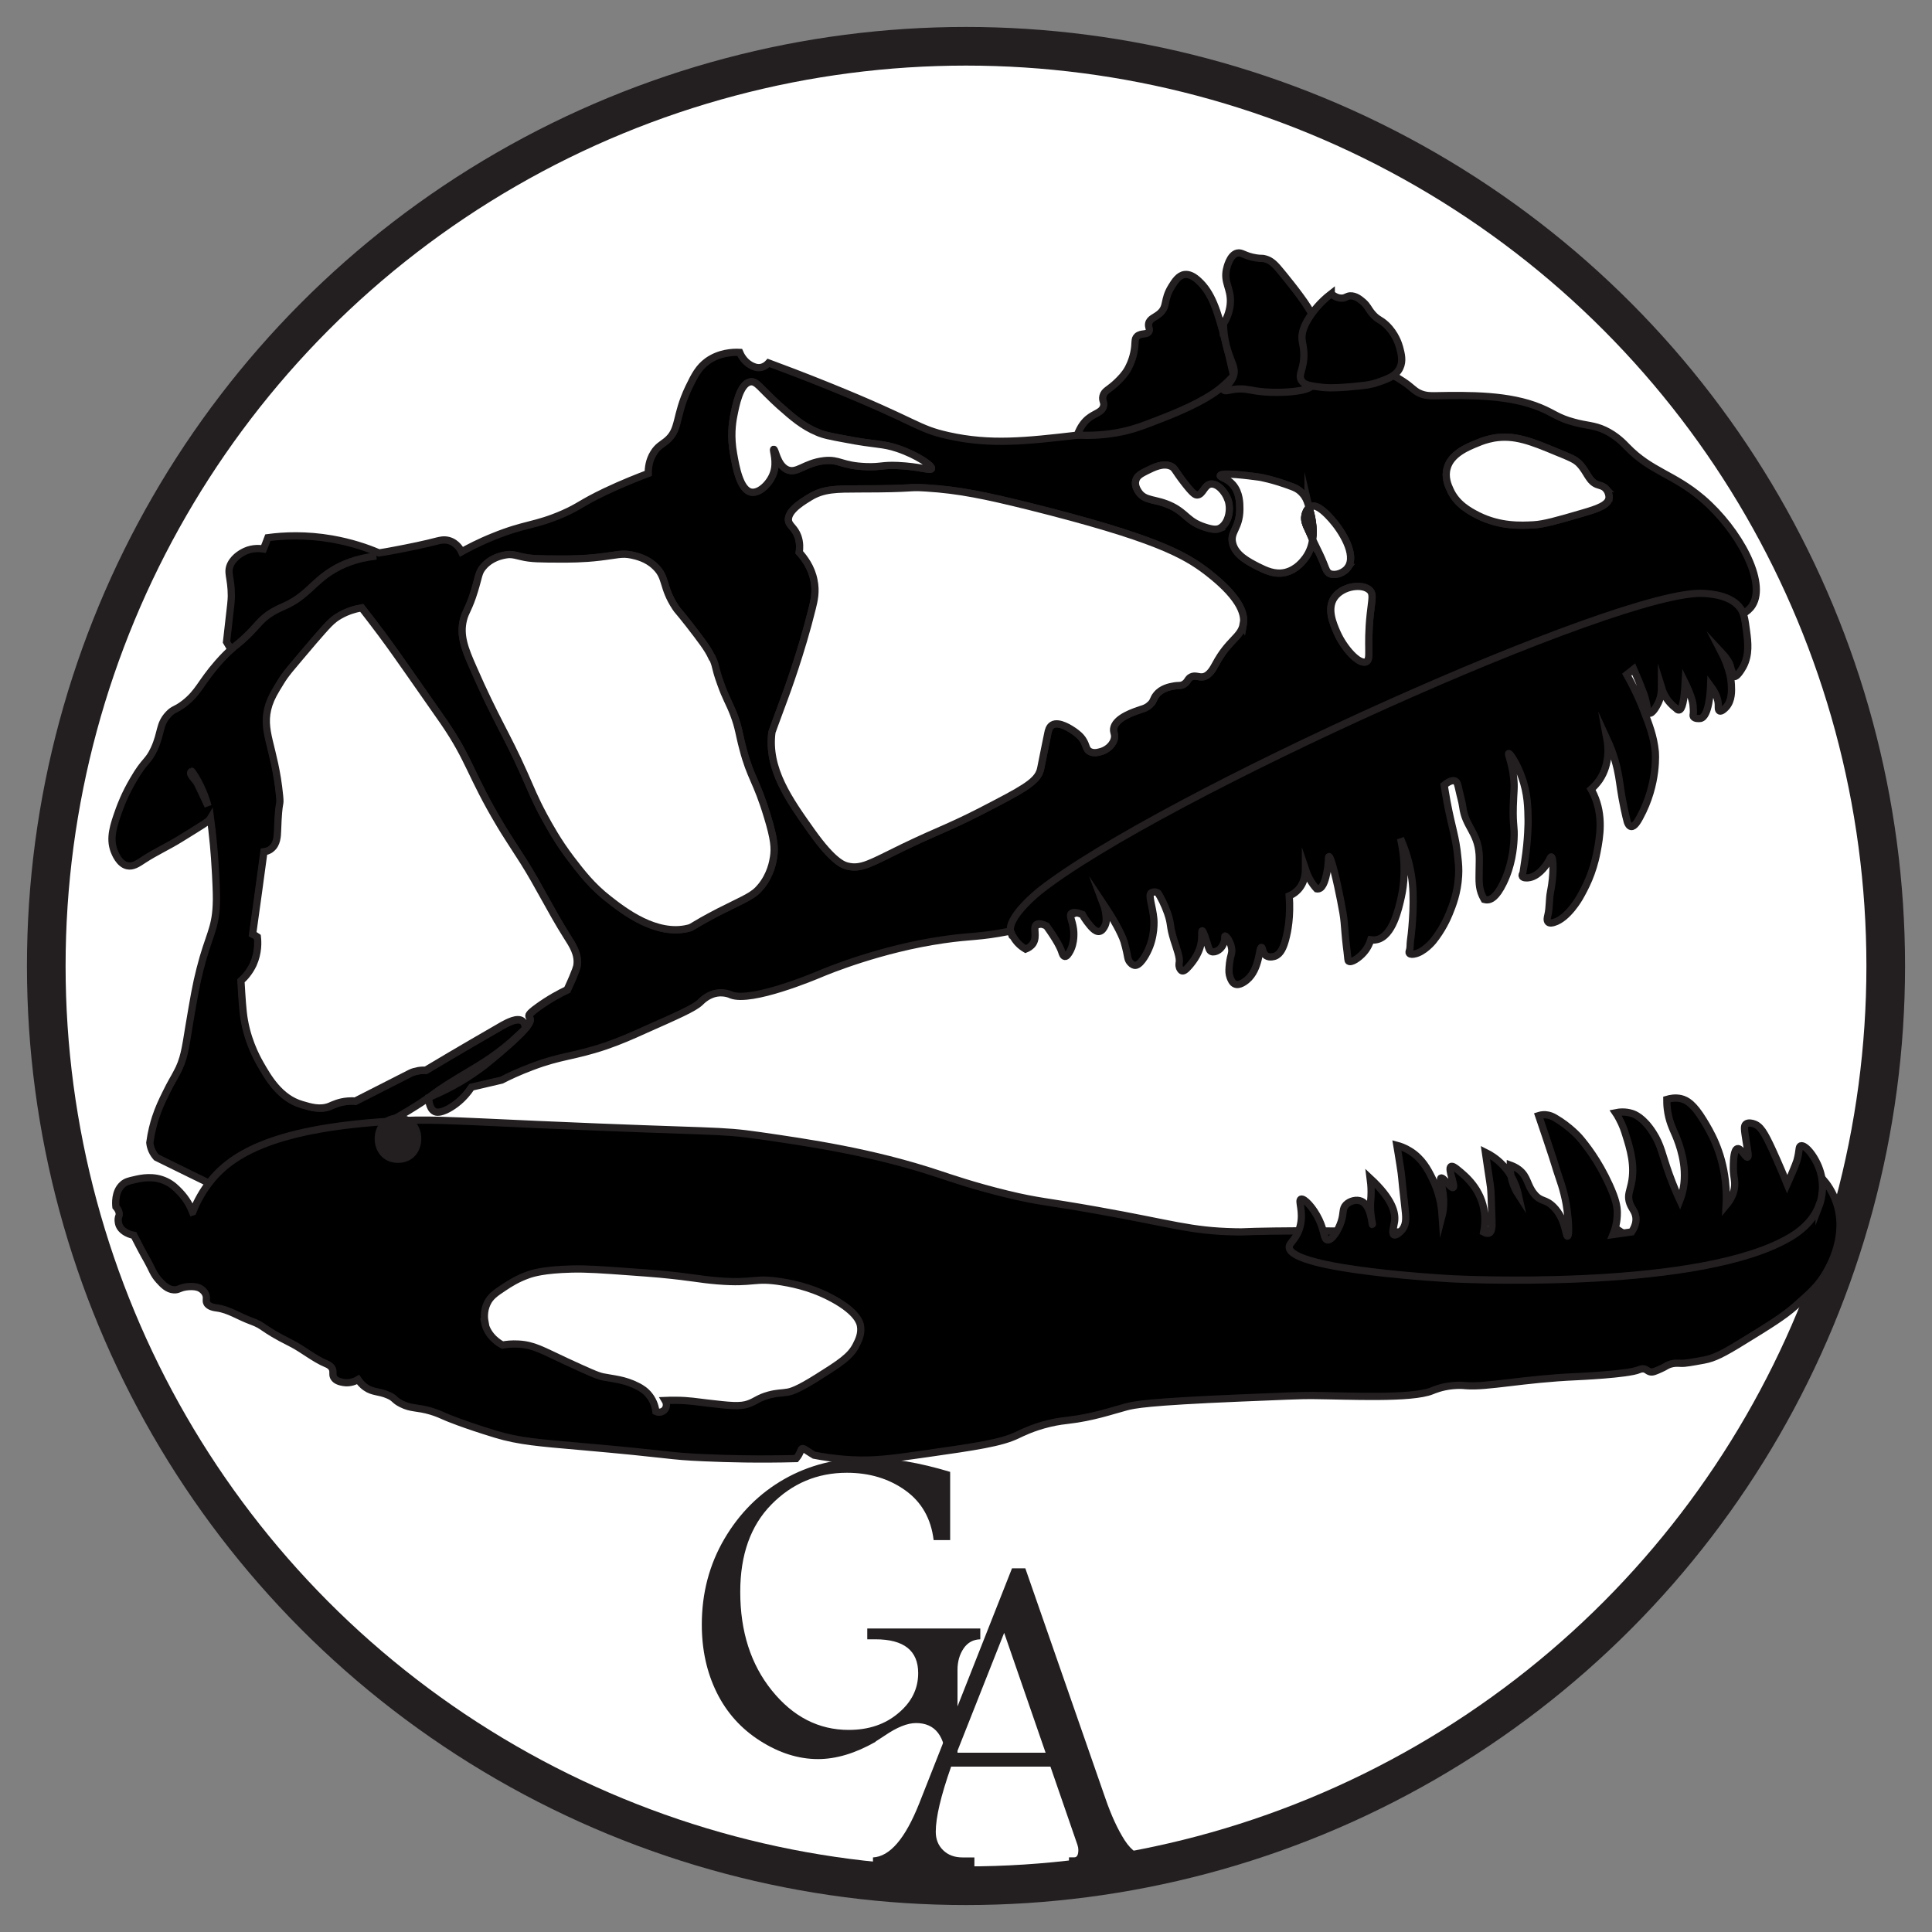 <?xml version="1.0" encoding="UTF-8"?>
<svg xmlns="http://www.w3.org/2000/svg" version="1.1" viewBox="0 0 200 200">
  <rect x="0" y="0" width="200" height="200" fill="#808080" stroke="none"/>
  <defs>
    <style>
      .cls-1, .cls-2, .cls-3 {
        stroke-miterlimit: 10;
        stroke-width: .75px;
      }

      .cls-1, .cls-2, .cls-3, .cls-4 {
        stroke: #231f20;
      }

      .cls-1, .cls-4 {
        fill: #fff;
      }

      .cls-5 {
        fill: #231f20;
      }

      .cls-2 {
        fill: #555356;
      }

      .cls-4 {
        stroke-width: 4px;
      }
    </style>
  </defs>
  <!-- Generator: Adobe Illustrator 28.6.0, SVG Export Plug-In . SVG Version: 1.2.0 Build 709)  -->
  <g>
    <g id="Layer_1">
      <circle class="cls-4" cx="100" cy="100" r="95.21"/>
      <path class="cls-3" d="M135.08,53.43c-.07.44.1.82.18,1.03.23.51.45.97.62,1.37.17-1.19-.1-2.38-.35-3.28-.26.2-.41.6-.45.88ZM135.08,53.43c-.07.44.1.82.18,1.03.23.51.45.97.62,1.37.17-1.19-.1-2.38-.35-3.28-.26.2-.41.6-.45.88ZM135.08,53.43c-.07.44.1.82.18,1.03.23.51.45.97.62,1.37.17-1.19-.1-2.38-.35-3.28-.26.2-.41.6-.45.88ZM135.08,53.43c-.07.44.1.82.18,1.03.23.51.45.97.62,1.37.17-1.19-.1-2.38-.35-3.28-.26.2-.41.6-.45.88ZM135.08,53.43c-.07.44.1.82.18,1.03.23.51.45.97.62,1.37.17-1.19-.1-2.38-.35-3.28-.26.2-.41.6-.45.88ZM135.08,53.43c-.07.44.1.82.18,1.03.23.51.45.97.62,1.37.17-1.19-.1-2.38-.35-3.28-.26.2-.41.6-.45.88ZM135.08,53.43c-.07.44.1.82.18,1.03.23.51.45.97.62,1.37.17-1.19-.1-2.38-.35-3.28-.26.2-.41.6-.45.88ZM135.08,53.43c-.07.44.1.82.18,1.03.23.51.45.97.62,1.37.17-1.19-.1-2.38-.35-3.28-.26.2-.41.6-.45.88ZM135.08,53.43c-.07.44.1.82.18,1.03.23.51.45.97.62,1.37.17-1.19-.1-2.38-.35-3.28-.26.2-.41.6-.45.88ZM135.08,53.43c-.07.44.1.82.18,1.03.23.51.45.97.62,1.37.17-1.19-.1-2.38-.35-3.28-.26.2-.41.6-.45.88ZM135.08,53.43c-.07.44.1.82.18,1.03.23.51.45.97.62,1.37.17-1.19-.1-2.38-.35-3.28-.26.2-.41.6-.45.88ZM135.08,53.43c-.07.44.1.82.18,1.03.23.51.45.97.62,1.37.17-1.19-.1-2.38-.35-3.28-.26.2-.41.6-.45.88ZM176.2,51.59c-2.96-2.52-5.29-2.77-7.76-5.32-.35-.36-1.09-1.16-2.31-1.74-1.14-.53-1.85-.45-3.21-.83-1.66-.44-2.06-.92-3.47-1.5-3.23-1.34-7.31-1.3-10.94-1.23-.4,0-.96.02-1.58-.27-.62-.29-.79-.65-1.73-1.25-.46-.3-.69-.45-.99-.55-1.05-.33-1.49.33-2.78.43-1.79.14-2.61-1.04-3.58-.44-.4.24-.54.58-1.04.69-.6.12-1.15-.18-1.28-.24-.07-.03-.13-.06-.15-.1-.01-.02-.04-.02-.05-.04-.2-.1-.23-.19-.44-.31-.08-.05-.16-.07-.24-.09-.48-.12-1.02.13-1.66.32-.6.19-1.85.55-3.11.39-1.14-.16-1.29-.66-2.17-.62-1.05.07-1.78.84-2.16,1.2-1.39,1.34-3.18,2.04-6.74,3.47-.6.23-2.33.88-6.57,1.4-.25.03-.46.06-.71.09-5.34.62-9.02,1.02-13.36.05-3.3-.73-3.12-1.38-12.43-5.14-2.62-1.06-4.78-1.87-6.18-2.39-.1.11-.37.38-.79.47-.45.08-.79-.1-1.03-.22-.73-.4-1.06-1.08-1.17-1.34-.78-.04-2.13.05-3.33.9-.91.66-1.33,1.47-1.94,2.73-1.45,3.04-.88,4.36-2.32,5.54-.43.35-.9.56-1.31,1.23-.48.76-.57,1.57-.56,2.13-1.02.39-2.61,1-4.48,1.89-2.62,1.26-2.54,1.48-4.32,2.27-2.92,1.28-3.94,1.03-7.22,2.37-1.48.59-2.61,1.19-3.31,1.58-.06-.13-.46-.94-1.35-1.17-.5-.13-.91,0-1.11.04-1.42.37-2.9.67-4.43.96-.55.11-1.09.2-1.65.29-1.25-.54-2.89-1.09-4.86-1.44-2.69-.47-5-.36-6.65-.14-.15.39-.29.79-.45,1.17-.29-.04-1.06-.15-1.9.23-.2.1-1.06.49-1.49,1.33-.44.9.06,1.34.06,3.31,0,.4-.08,1.14-.26,2.64-.09.88-.19,1.6-.24,2.11l.47.79c-.33.29-.81.76-1.37,1.4-1.81,2.07-1.95,3-3.49,4.2-.93.71-1.07.51-1.62,1.1-1,1.07-.69,1.88-1.49,3.61-.64,1.37-.96,1.11-2.14,3.16-.89,1.5-1.31,2.67-1.45,3.04-.61,1.69-1.05,2.99-.55,4.33.1.25.52,1.35,1.36,1.54.58.13,1.08-.21,1.73-.64,1.23-.8,2.56-1.4,3.79-2.17,2.32-1.44,2.91-1.77,3.1-2.09.04.31.09.71.15,1.17.26,2.24.34,3.95.38,4.61.08,1.66.11,2.47.07,3.21-.11,2.53-.8,3.13-1.68,6.61-.42,1.62-.66,3.05-1.14,5.89-.38,2.29-.5,3.47-1.31,4.92-.23.45-.58.98-1.08,2.02-.4.81-.75,1.53-1.08,2.54-.2.62-.45,1.52-.59,2.6.02.2.07.48.21.8.14.32.33.56.47.72,2.47,1.22,4.95,2.43,7.41,3.63.05.04.4.24.81.09.45-.17.57-.6.57-.64.03-.3.12-.76.36-1.28.19-.4.32-.71.64-.97.71-.61,1.69-.48,1.85-.43.72.1.77.42,1.4.57.73.19,1.33-.08,2.59-.63.42-.18,2.33-.95,2.91-1.25,4.87-2.59,4.83-2.29,7.56-3.93,1.08-.66,1.64-1.04,2.09-1.35.73-.53,1.17-.91,3.13-2.09,1.78-1.08,3.44-1.96,5.45-3.72.64-.57,1.13-1.05,1.47-1.37-.03-.25-.09-.56-.33-.73-.51-.38-1.53.17-2.04.45-1.52.88-4.35,2.5-7.94,4.65-.21,0-.49,0-.77.05-.32.07-.59.13-.79.23-1.92.97-3.82,1.95-5.74,2.92-.17-.02-.42-.03-.76,0-.93.07-1.55.39-1.93.55-.97.36-1.91.09-2.84-.19-2.29-.66-3.5-2.79-4.35-4.28-.37-.66-1.46-2.67-1.73-5.33-.11-.98-.23-3.2-.23-3.2.36-.31.88-.88,1.27-1.7.55-1.23.49-2.33.43-2.84-.15-.1-.32-.22-.49-.3.4-2.85.79-5.68,1.17-8.52.22-.03.51-.09.76-.31.6-.47.63-1.3.65-1.83.12-3.6.33-2.37.21-3.65-.51-5.2-1.98-6.72-1.1-9.44.25-.74.55-1.27,1.21-2.33.57-.93.89-1.26,3.43-4.26,1.48-1.7,1.87-2.17,2.72-2.65.85-.48,1.68-.69,2.24-.78.53.66,1.23,1.6,2.07,2.71,1.06,1.43,1.82,2.52,2.86,4,2.14,3.05,3.2,4.58,3.55,5.08,2.75,4.01,2.76,5.48,5.82,10.61.53.9,1.18,1.88,2.45,3.86,1.57,2.49,2.86,5.16,4.44,7.66.64,1,1.27,1.95,1.09,3.12,0,0-.04.41-1.01,2.49-.76.36-1.86.94-3.07,1.82-1.91,1.39.04.59-1.25,2.14-.58.7-1.8,1.85-4.28,3.86-1.48,1.11-3.11,2.19-5.77,3.31,0,.07-.01,1.14.62,1.46.13.06.5.2,1.42-.29.59-.33,1.54-.96,2.39-2.24,1.04-.24,2.08-.49,3.12-.73.65-.34,1.76-.87,3.18-1.4,3-1.14,4.24-1.01,7.58-2.13,1.55-.54,2.68-1.04,4.03-1.65,3.4-1.51,5.11-2.26,5.74-2.85.24-.24.86-.84,1.77-.98.74-.11,1.34.13,1.47.2,2.1.79,8.58-1.92,9.17-2.17.83-.35,6.32-2.62,12.78-3.55,2.92-.43,3.65-.24,6.83-.87,3.36-.66,5.62-1.48,7.58-2.13,5.75-1.93,7.64-2.07,12.85-3.59,6.86-1.99,11.82-4.1,18.63-7.01,13.14-5.59,20.24-9.98,22.92-12.25.42-.37,1.65-1.45,3.51-2.93,3.56-2.79,3.53-2.28,4.31-3.29.51-.66,1.26-1.84,2.15-1.74.33.04.5.2.96.19.61,0,.83-.35,1.36-.5.39-.11.95-.11,1.78.32.25-.15.61-.41.87-.82,1.52-2.39-1.38-7.79-5.15-11.03ZM21.53,83.44c-.25-.54-.59-1.28-1.08-2.3-.21-.44-1.04-1.07-.6-1.3.02-.01,1.12,1.49,1.68,3.6ZM75.94,47c-.33-1.8-.13-3.19,0-3.86.23-1.18.65-3.39,1.71-3.6.69-.12,1.01.63,3.01,2.44,1.38,1.22,2.43,2.14,3.94,2.77.61.28,1.37.43,2.89.71,3.29.64,3.81.43,5.44.98,1.99.67,3.62,1.79,3.5,2.08-.07.23-1.25-.23-3.49-.33-1.65-.07-1.7.17-3.25.12-2.64-.1-2.72-.79-4.37-.62-2.09.24-2.84,1.42-3.87.91-1.01-.51-1.17-2.13-1.35-2.09-.12.07.4,1.28-.03,2.48-.36,1.04-1.42,2.09-2.28,1.96-1.18-.2-1.61-2.65-1.84-3.96ZM75.96,73.96c.54,1.43.53,1.98.95,3.54.8,3.08,1.4,3.25,2.55,7.07.7,2.31.78,3.24.62,4.21-.07.44-.29,1.76-1.29,2.99-.81,1-1.53,1.19-4.39,2.64-3.01,1.57-2.59,1.55-3.15,1.69-3.31.82-6.67-1.79-8.19-2.98-1.79-1.38-2.89-2.84-3.92-4.18-1.37-1.8-2.24-3.39-2.82-4.45-.95-1.76-1.34-2.79-2.05-4.38-1.88-4.22-2.95-5.63-5.29-11-.84-1.9-1.4-3.32-1-4.93.22-.91.57-1.12,1.15-3.03.46-1.5.41-1.88.9-2.45,1.01-1.21,2.61-1.28,2.67-1.29.49,0,.78.11,1.27.22,1.02.25,1.99.24,3.94.25,1.07,0,2.42.01,4.19-.2,1.8-.21,2.28-.43,3.31-.21.44.1,1.54.32,2.43,1.19,1.2,1.14.71,2.12,2.08,4.2.3.46.15.17,1.36,1.71,1.32,1.71,1.99,2.57,2.42,3.5.46.98.22.89.86,2.66.57,1.61.87,1.95,1.36,3.22ZM128.7,64.6c-.23,1.37-1.51,1.61-2.87,4.16-.22.39-.61,1.17-1.27,1.3-.5.08-.81-.21-1.27.02-.36.19-.31.47-.71.73-.36.24-.56.09-1.19.23-.28.05-1.17.22-1.68.88-.36.43-.25.67-.67,1.03-.32.31-.66.41-.9.48-.77.26-2.5.82-2.82,1.84-.17.55.22.7,0,1.33-.23.66-.88,1.11-1.49,1.24-.24.07-.71.16-1.07-.08-.34-.22-.29-.57-.6-1.09-.27-.46-.62-.72-.98-.98-.28-.19-1.56-1.07-2.25-.64-.32.19-.41.6-.46.86-.24,1.21-.5,2.4-.73,3.61-.23,1.18-1.28,1.89-4.56,3.6-4.89,2.59-5.55,2.6-9.72,4.61-3.33,1.62-4.31,2.29-5.76,1.92-.39-.1-1.44-.43-3.66-3.55-2.35-3.3-4.63-6.51-4.13-10.31.02-.08.45-1.24,1.29-3.51.19-.52,1.74-4.68,2.89-9.34.18-.74.42-1.69.17-2.87-.26-1.36-1.02-2.33-1.52-2.89.05-.39.09-1-.14-1.65-.33-.92-.91-1.1-.98-1.65-.13-1.13,1.94-2.21,2.19-2.39,1.44-.9,2.83-.87,5.14-.88,6.14,0,4.84-.23,6.91-.1,3.44.21,6.16.79,10.62,1.89,13.01,3.25,16.13,4.99,18.52,6.83,3.75,2.9,3.85,4.62,3.71,5.39ZM126.22,54.72c-.23.09-.59.16-1.51-.15-1.76-.57-1.85-1.37-3.38-2.15-1.71-.84-2.81-.47-3.49-1.54-.08-.14-.42-.63-.26-1.15.12-.47.58-.7,1.11-.97.79-.39,1.72-.85,2.54-.48.4.19.35.39,1.34,1.67.94,1.22,1.17,1.3,1.36,1.3.6-.02.71-1.01,1.39-1.13.7-.1,1.5.77,1.8,1.64.36,1.09-.01,2.54-.91,2.95ZM141.85,63.56c-.38,3.52.13,4.71-.44,4.95-.75.3-2.28-1.4-3-3.03-.4-.92-1.08-2.47-.27-3.63.85-1.21,2.94-1.48,3.67-.73.38.39.2.95.04,2.44ZM139.54,58.74c-.41.55-1.25.88-1.84.66-.47-.2-.41-.61-1.1-2.05-.14-.27-.38-.8-.73-1.51-.07.64-.3,1.29-.73,1.9-.23.3-.9,1.24-2.11,1.53-1.09.24-1.99-.2-2.82-.61-.96-.5-2.33-1.18-2.62-2.43-.28-1.19.73-1.5.75-3.5,0-.59,0-1.73-.74-2.57-.59-.67-1.31-.74-1.28-.92.08-.35,2.87,0,4.08.17,0,0,1.36.22,3.35.98.24.09.68.26,1.05.69.33.35.48.73.6,1.09.03.13.08.26.12.4.03-.07.1-.11.15-.14.72-.31,1.81.94,2.15,1.31,1.04,1.16,2.65,3.67,1.71,5.01ZM166.57,51.57c-.1.72-1.24,1.11-2.65,1.52-2.72.8-4.09,1.18-5.14,1.24-1.31.07-3.47.18-5.77-.97-.88-.45-2.23-1.17-2.89-2.68-.2-.42-.58-1.29-.3-2.24.41-1.47,2.11-2.17,3.2-2.6.34-.15.88-.35,1.63-.49,2.13-.36,3.85.33,6.58,1.47,1.24.5,1.87.76,2.26,1.18.85.87.98,1.91,1.97,2.2.21.07.52.12.78.39.27.29.37.71.34.98ZM135.08,53.43c-.07.44.1.82.18,1.03.23.51.45.97.62,1.37.17-1.19-.1-2.38-.35-3.28-.26.2-.41.6-.45.88ZM135.08,53.43c-.07.44.1.82.18,1.03.23.51.45.97.62,1.37.17-1.19-.1-2.38-.35-3.28-.26.2-.41.6-.45.88ZM135.08,53.43c-.07.44.1.82.18,1.03.23.51.45.97.62,1.37.17-1.19-.1-2.38-.35-3.28-.26.2-.41.6-.45.88ZM135.08,53.43c-.07.44.1.82.18,1.03.23.51.45.97.62,1.37.17-1.19-.1-2.38-.35-3.28-.26.2-.41.6-.45.88ZM135.08,53.43c-.07.44.1.82.18,1.03.23.51.45.97.62,1.37.17-1.19-.1-2.38-.35-3.28-.26.2-.41.6-.45.88ZM135.08,53.43c-.07.44.1.82.18,1.03.23.51.45.97.62,1.37.17-1.19-.1-2.38-.35-3.28-.26.2-.41.6-.45.88ZM135.08,53.43c-.07.44.1.82.18,1.03.23.51.45.97.62,1.37.17-1.19-.1-2.38-.35-3.28-.26.2-.41.6-.45.88ZM135.08,53.43c-.07.44.1.82.18,1.03.23.51.45.97.62,1.37.17-1.19-.1-2.38-.35-3.28-.26.2-.41.6-.45.88ZM135.08,53.43c-.07.44.1.82.18,1.03.23.51.45.97.62,1.37.17-1.19-.1-2.38-.35-3.28-.26.2-.41.6-.45.88ZM135.08,53.43c-.07.44.1.82.18,1.03.23.51.45.97.62,1.37.17-1.19-.1-2.38-.35-3.28-.26.2-.41.6-.45.88ZM135.08,53.43c-.07.44.1.82.18,1.03.23.51.45.97.62,1.37.17-1.19-.1-2.38-.35-3.28-.26.2-.41.6-.45.88Z"/>
      <path class="cls-1" d="M166.22,50.59c.27.29.37.71.34.98-.1.72-1.24,1.11-2.65,1.52-2.72.8-4.09,1.18-5.14,1.24-1.31.07-3.47.18-5.77-.97-.88-.45-2.23-1.17-2.89-2.68-.2-.42-.58-1.29-.3-2.24.41-1.47,2.11-2.17,3.2-2.6.34-.15.88-.35,1.63-.49,2.13-.36,3.85.33,6.58,1.47,1.24.5,1.87.76,2.26,1.18.85.87.98,1.91,1.97,2.2.21.07.52.12.78.39Z"/>
      <path class="cls-1" d="M141.81,61.12c.38.39.2.95.04,2.44-.38,3.52.13,4.71-.44,4.95-.75.3-2.28-1.4-3-3.03-.4-.92-1.08-2.47-.27-3.63.85-1.21,2.94-1.48,3.67-.73Z"/>
      <path class="cls-1" d="M139.54,58.74c-.41.55-1.25.88-1.84.66-.47-.2-.41-.61-1.1-2.05-.14-.27-.38-.8-.73-1.51.17-1.19-.1-2.38-.35-3.28.03-.07.1-.11.15-.14.72-.31,1.81.94,2.15,1.31,1.04,1.16,2.65,3.67,1.71,5.01Z"/>
      <path class="cls-1" d="M135.41,52.15c.03.13.08.26.12.4-.26.2-.41.6-.45.88-.07.44.1.82.18,1.03.23.51.45.97.62,1.37-.07.64-.3,1.29-.73,1.9-.23.3-.9,1.24-2.11,1.53-1.09.24-1.99-.2-2.82-.61-.96-.5-2.33-1.18-2.62-2.43-.28-1.19.73-1.5.75-3.5,0-.59,0-1.73-.74-2.57-.59-.67-1.31-.74-1.28-.92.08-.35,2.87,0,4.08.17,0,0,1.36.22,3.35.98.24.09.68.26,1.05.69.33.35.48.73.6,1.09Z"/>
      <path class="cls-1" d="M127.13,51.76c.36,1.09-.01,2.54-.91,2.95-.23.09-.59.16-1.51-.15-1.76-.57-1.85-1.37-3.38-2.15-1.71-.84-2.81-.47-3.49-1.54-.08-.14-.42-.63-.26-1.15.12-.47.58-.7,1.11-.97.79-.39,1.72-.85,2.54-.48.4.19.35.39,1.34,1.67.94,1.22,1.17,1.3,1.36,1.3.6-.02.71-1.01,1.39-1.13.7-.1,1.5.77,1.8,1.64Z"/>
      <path class="cls-1" d="M96.42,48.52c-.07.23-1.25-.23-3.49-.33-1.65-.07-1.7.17-3.25.12-2.64-.1-2.72-.79-4.37-.62-2.09.24-2.84,1.42-3.87.91-1.01-.51-1.17-2.13-1.35-2.09-.12.07.4,1.28-.03,2.48-.36,1.04-1.42,2.09-2.28,1.96-1.18-.2-1.61-2.65-1.84-3.96-.33-1.8-.13-3.19,0-3.86.23-1.18.65-3.39,1.71-3.6.69-.12,1.01.63,3.01,2.44,1.38,1.22,2.43,2.14,3.94,2.77.61.28,1.37.43,2.89.71,3.29.64,3.81.43,5.44.98,1.99.67,3.62,1.79,3.5,2.08Z"/>
      <path class="cls-1" d="M128.7,64.6c-.23,1.37-1.51,1.61-2.87,4.16-.22.39-.61,1.17-1.27,1.3-.5.08-.81-.21-1.27.02-.36.19-.31.47-.71.73-.36.24-.56.09-1.19.23-.28.05-1.17.22-1.68.88-.36.43-.25.67-.67,1.03-.32.31-.66.41-.9.48-.77.26-2.5.82-2.82,1.84-.17.55.22.7,0,1.33-.23.66-.88,1.11-1.49,1.24-.24.07-.71.16-1.07-.08-.34-.22-.29-.57-.6-1.09-.27-.46-.62-.72-.98-.98-.28-.19-1.56-1.07-2.25-.64-.32.19-.41.6-.46.86-.24,1.21-.5,2.4-.73,3.61-.23,1.18-1.28,1.89-4.56,3.6-4.89,2.59-5.55,2.6-9.72,4.61-3.33,1.62-4.31,2.29-5.76,1.92-.39-.1-1.44-.43-3.66-3.55-2.35-3.3-4.63-6.51-4.13-10.31.02-.08.45-1.24,1.29-3.51.19-.52,1.74-4.68,2.89-9.34.18-.74.42-1.69.17-2.87-.26-1.36-1.02-2.33-1.52-2.89.05-.39.09-1-.14-1.65-.33-.92-.91-1.1-.98-1.65-.13-1.13,1.94-2.21,2.19-2.39,1.44-.9,2.83-.87,5.14-.88,6.14,0,4.84-.23,6.91-.1,3.44.21,6.16.79,10.62,1.89,13.01,3.25,16.13,4.99,18.52,6.83,3.75,2.9,3.85,4.62,3.71,5.39Z"/>
      <path class="cls-1" d="M73.73,68.07c.46.98.22.89.86,2.66.57,1.61.87,1.95,1.36,3.22.54,1.43.53,1.98.95,3.54.8,3.08,1.4,3.25,2.55,7.07.7,2.31.78,3.24.62,4.21-.07.44-.29,1.76-1.29,2.99-.81,1-1.53,1.19-4.39,2.64-3.01,1.57-2.59,1.55-3.15,1.69-3.31.82-6.67-1.79-8.19-2.98-1.79-1.38-2.89-2.84-3.92-4.18-1.37-1.8-2.24-3.39-2.82-4.45-.95-1.76-1.34-2.79-2.05-4.38-1.88-4.22-2.95-5.63-5.29-11-.84-1.9-1.4-3.32-1-4.93.22-.91.57-1.12,1.15-3.03.46-1.5.41-1.88.9-2.45,1.01-1.21,2.61-1.28,2.67-1.29.49,0,.78.11,1.27.22,1.02.25,1.99.24,3.94.25,1.07,0,2.42.01,4.19-.2,1.8-.21,2.28-.43,3.31-.21.44.1,1.54.32,2.43,1.19,1.2,1.14.71,2.12,2.08,4.2.3.46.15.17,1.36,1.71,1.32,1.71,1.99,2.57,2.42,3.5Z"/>
      <path class="cls-1" d="M58.63,96.84c.64,1,1.27,1.95,1.09,3.12,0,0-.04.41-1.01,2.49-.76.36-1.86.94-3.07,1.82-1.91,1.39.04.59-1.25,2.14-.03-.25-.09-.56-.33-.73-.51-.38-1.53.17-2.04.45-1.52.88-4.35,2.5-7.94,4.65-.21,0-.49,0-.77.05-.32.07-.59.13-.79.23-1.92.97-3.82,1.95-5.74,2.92-.17-.02-.42-.03-.76,0-.93.07-1.55.39-1.93.55-.97.36-1.91.09-2.84-.19-2.29-.66-3.5-2.79-4.35-4.28-.37-.66-1.46-2.67-1.73-5.33-.11-.98-.23-3.2-.23-3.2.36-.31.88-.88,1.27-1.7.55-1.23.49-2.33.43-2.84-.15-.1-.32-.22-.49-.3.4-2.85.79-5.68,1.17-8.52.22-.03.51-.09.76-.31.6-.47.63-1.3.65-1.83.12-3.6.33-2.37.21-3.65-.51-5.2-1.98-6.72-1.1-9.44.25-.74.55-1.27,1.21-2.33.57-.93.89-1.26,3.43-4.26,1.48-1.7,1.87-2.17,2.72-2.65.85-.48,1.68-.69,2.24-.78.53.66,1.23,1.6,2.07,2.71,1.06,1.43,1.82,2.52,2.86,4,2.14,3.05,3.2,4.58,3.55,5.08,2.75,4.01,2.76,5.48,5.82,10.61.53.9,1.18,1.88,2.45,3.86,1.57,2.49,2.86,5.16,4.44,7.66Z"/>
      <path class="cls-3" d="M111.52,45.04c1,.05,2.39.05,4.01-.23,1.65-.28,2.75-.71,4.97-1.58,3.99-1.56,5.4-2.68,5.94-3.13.55-.47.97-.89,1.26-1.2-.33-1.48-.63-2.72-.87-3.65-.82-3.19-1.41-4.94-2.74-6.17-.54-.5-.99-.71-1.45-.66-.64.08-1.04.73-1.37,1.26-.85,1.38-.39,2.02-1.18,2.74-.51.46-1.08.55-1.18,1.08-.07.37.17.56.03.82-.21.38-.81.12-1.22.49-.34.31-.12.66-.35,1.72-.19.89-.53,1.49-.61,1.65-.34.6-.74.99-1.05,1.3-.91.9-1.38.93-1.53,1.51-.13.51.2.65.05,1.11-.2.62-.89.66-1.6,1.25-.35.29-.79.79-1.11,1.69Z"/>
      <path class="cls-3" d="M38.96,57.56c-2.14.23-3.58.9-4.51,1.46-2.08,1.26-2.66,2.68-5.05,3.74-.38.17-.96.4-1.66.9-.81.59-1.09,1.06-1.91,1.89-.42.42-1.06,1.03-1.95,1.68"/>
      <path class="cls-3" d="M126.65,33.54c.54-.89.69-1.65.72-2.24.06-1.46-.69-2.04-.41-3.39.04-.19.33-1.52,1.11-1.71.49-.12.75.31,1.96.5.57.09.62,0,.97.11.64.18,1.03.61,1.61,1.32,0,0,1.95,2.34,2.8,3.71.24.38.47.78.47.78.11.18.19.34.26.45-.37.31-.7.7-.73,1.19-.02.31.09.46.15.89.02.12.06.47-.08,1.41-.23,1.53-.5,1.7-.34,2.24.21.68.74.74.69,1.03-.14.76-3.79.96-5.82.64-.69-.11-1.33-.3-2.29-.16-.52.08-.93.22-1.02.07-.13-.22.74-.64,1-1.5.23-.78-.21-1.31-.6-2.56-.2-.63-.42-1.57-.45-2.79Z"/>
      <path class="cls-3" d="M137.81,30.42c.28.23.7.49,1.17.44.35-.03.42-.2.77-.23.58-.04,1.07.38,1.36.63.49.43.49.66.93,1.19.57.68.82.58,1.46,1.18.98.93,1.31,2.05,1.39,2.35.17.65.37,1.38.03,2.1-.4.85-1.31,1.16-2.29,1.5-.8.28-1.52.34-2.97.47-1.76.16-2.5.08-2.77.05-1.21-.15-1.84-.22-2.15-.69-.43-.66.32-1.18.23-2.94-.05-.96-.3-1.22-.14-2.03.05-.24.16-.72.68-1.54.4-.63,1.1-1.57,2.3-2.5Z"/>
      <path class="cls-2" d="M135.53,52.55c.25.9.52,2.09.35,3.28-.17-.4-.39-.86-.62-1.37-.08-.21-.25-.59-.18-1.03.04-.29.19-.68.45-.88Z"/>
      <path class="cls-2" d="M135.53,52.55c.25.9.52,2.09.35,3.28-.17-.4-.39-.86-.62-1.37-.08-.21-.25-.59-.18-1.03.04-.29.19-.68.45-.88Z"/>
      <path class="cls-3" d="M19.93,125.46c-.2-.51-.59-1.31-1.33-2.08-.34-.35-.74-.77-1.39-1.08-1.31-.63-2.6-.34-3.28-.18-.58.13-.9.2-1.22.48-.86.74-.74,2.07-.71,2.33.32.37.36.64.34.82-.02.15-.08.21-.1.4,0,0-.05.33.1.71.18.45.75.88,1.52,1.02.44.87.91,1.77,1.43,2.68.42.74.58,1.34,1.17,1.98.4.44.87.94,1.53.98.53.04.61-.26,1.51-.33.81-.06,1.16.14,1.25.2.1.06.39.24.54.59.17.4-.02.63.12.91.2.41.85.48,1.06.51,1.21.16,2.27.89,3.42,1.31,1.63.59,1.02.72,4.21,2.32,1.28.64,2.38,1.61,3.7,2.16.12.05.39.16.56.43.21.35.01.62.18.95.21.4.74.49,1,.54.72.13,1.31-.17,1.53-.3.14.21.38.54.79.82.75.52,1.35.37,2.32.79.76.33.56.49,1.36.9,1.07.54,1.59.32,3.1.77.65.2,1.01.37,1.58.62,0,0,1.64.71,5.09,1.76,2.42.74,4.68.9,8.52,1.24,10.19.89,9.11,1.02,13.07,1.19,2.43.11,5.67.19,9.51.09.09-.11.22-.27.34-.51.16-.31.16-.47.3-.52.12-.04.24.05.57.27.27.18.5.31.66.41.94.18,2.29.4,3.92.48,2.36.12,4.15-.13,7.65-.63,5.18-.74,7.78-1.12,9.48-1.94.38-.18,1.57-.79,3.3-1.2.92-.22,1.61-.29,1.96-.33,2.52-.29,4.47-.97,5.96-1.37.82-.22,2.19-.53,11.81-.93,4.28-.18,6.43-.27,7.41-.26,3.95.04,10.36.37,12.46-.48.19-.08,1-.43,2.14-.54.69-.07,1.21-.02,1.36,0,2.21.18,5.93-.69,11.48-.93,0,0,5.33-.23,6.46-.72.04-.02.2-.09.4-.09.35,0,.45.23.75.31.26.07.54-.06,1.1-.31.53-.24.56-.32.87-.44.51-.19.93-.14,1.25-.13.4.02,1.06-.1,2.37-.34,1.03-.19,1.95-.65,4.01-1.92,2.8-1.72,4.19-2.58,5.41-3.65,1.57-1.38,2.42-2.13,3.2-3.48.4-.7,2.24-3.87,1.06-7.28-.38-1.1-.95-1.9-1.38-2.4-.04.36-.16.85-.54,1.07-.62.37-1.43-.27-2.41-.5-1.17-.27-1.72.23-3.79.88-3.83,1.2-4.29.21-6.74,1.45-1.2.61-1.63,1.12-2.76,1.22-1.23.11-2-.39-2.72.13-.66.47-.49,1.21-1.05,1.42-.61.22-1.15-.5-1.99-.87-1.39-.6-2.74.13-4.09.57-2,.64-2.3.07-8.22-.02-2.52-.04-2.13.07-6.4.12-6.8.07-8.7-.19-16.09-.09-3.57.05-2.86.11-4.04.08-4.73-.1-6.43-.83-14.33-2.23-5.32-.95-5.98-.87-9.31-1.68-3.45-.84-5.87-1.68-7.05-2.07-6.94-2.31-13.59-3.26-18.49-3.97-4.46-.64-4.24-.33-23.04-1.16-9.65-.43-11.43-.59-15.43-.33-12.36.78-16.52,3.62-18.67,6.5-.84,1.13-1.32,2.19-1.59,2.87Z"/>
      <path class="cls-1" d="M50.16,136.86c.3,1.56,1.67,2.28,1.86,2.38.38-.07.95-.14,1.64-.1,1.59.08,2.46.64,4.96,1.8,2.13.98,3.19,1.47,3.78,1.59,1.07.22,2.22.26,3.6.97.4.2.83.47,1.21.95.5.63.64,1.3.69,1.67.29.13.62.08.84-.12.27-.24.33-.67.12-1.02.26-.01.65-.03,1.12-.02,1.38.01,2.13.16,3.28.29,2.25.26,3.37.39,4.24.07.77-.28,1.01-.61,2.11-.91.86-.23,1.26-.18,1.91-.29.35-.06,1-.21,3.13-1.55,2.24-1.41,3.38-2.14,3.96-3.29.26-.51.61-1.2.47-2.02-.05-.32-.3-1.4-2.82-2.79-1.78-.98-3.57-1.49-5.36-1.78-2.92-.47-2.75.21-6.6-.1-1.99-.16-2.53-.37-6.05-.7-1.01-.09-1.72-.14-2.82-.22-3.11-.23-4.69-.34-6.27-.3-2.87.07-4.02.44-4.45.59-1.16.41-1.92.9-2.52,1.3-.91.6-1.42.95-1.75,1.64-.42.87-.29,1.7-.24,1.96Z"/>
      <path class="cls-5" d="M41.2,120.38c3.22,0,3.22-5,0-5s-3.22,5,0,5h0Z"/>
      <path class="cls-3" d="M104.69,96.58c.22.54.65,1.01.65,1.01.3.33.61.53.83.66.25-.1.56-.27.77-.58.47-.74-.04-1.64.34-1.95.15-.12.43-.16,1.05.13,1.05,1.46,1.44,2.25,1.59,2.71.03.1.12.42.31.45.2.03.39-.3.48-.44.59-.99.44-2.21.42-2.37-.13-.96-.46-1.39-.24-1.63.2-.21.68-.08,1.08.07.03.01.05.02.08.03.09.17.25.44.47.73.4.52.84,1.1,1.29,1.02.29-.05.46-.37.55-.54.22-.41.17-.82.11-1.29-.03-.25-.1-.6-.25-1,.3.45,1.28,1.91,1.83,3.12.15.32.22.49.31.76.06.21.24.82.38,1.61.02.11.05.26.15.42.14.22.37.4.55.43.57.1,1.21-1.15,1.31-1.35.84-1.63.71-3.3.69-3.48-.12-1.29-.61-2.47-.26-2.68.04-.02.27-.14.52-.06.09.03.15.07.19.1.27.44.65,1.14.97,2.05.43,1.23.18,1.26.67,2.82.26.82.65,1.82.54,2.33,0,.04-.06.27.03.51.02.05.11.28.26.33.14.05.36-.05.76-.52.41-.49,1.19-1.43,1.28-2.85.02-.41-.02-.77.05-.78.12-.02.46,1.1.54,1.35.14.45.19.7.41.8.23.1.49-.02.6-.07.47-.22.73-.76.78-1.21.02-.2-.01-.32.03-.33.11-.04.58.57.69,1.29.09.6-.17.69-.26,1.94-.03.39-.03.71.1,1.06.08.2.21.57.51.69.47.2,1.08-.31,1.22-.42,1.35-1.12,1.25-3.39,1.52-3.38.14,0,.08.62.51.88.36.22.82.05.89.03.58-.22.87-.9,1.09-1.7.24-.89.53-2.4.38-4.54.23-.1.5-.24.76-.48.89-.8.92-1.97.92-2.25.09.27.22.58.39.91.25.46.53.83.77,1.09.05.01.12.02.2,0,.52-.1.74-1.13.86-1.7.22-1.07.11-1.62.21-1.64.22-.04.85,2.66,1.21,4.52.21,1.07.31,1.61.37,2.27.05.51.12,1.59.23,2.48.04.31.03.23.07.56.1.82.07.93.16,1,.28.2,1.06-.33,1.54-.87.43-.48.64-.99.75-1.34.15.02.38.04.63-.02,1.64-.36,2.26-3.2,2.53-4.41.27-1.22.54-3.34-.08-6.06.85,1.94,1.13,3.58,1.24,4.69.23,2.5-.15,5.53-.21,5.92-.05.33,0,.68-.11,1-.02.07-.07.19,0,.28.1.14.4.09.51.07,1.01-.18,1.94-1.33,1.94-1.33.94-1.17,1.45-2.3,1.68-2.86.33-.81.86-2.12.96-3.9.04-.71,0-1.22-.08-1.93-.2-2.12-.61-3.02-1.12-5.75-.14-.75-.23-1.35-.29-1.71.11-.09.74-.63,1.15-.42.21.11.26.36.39.95.12.57.3,1.12.38,1.7.27,2.07,1.53,2.62,1.7,4.88.03.41.02.91,0,1.89-.01.88-.05,1.61.32,2.43.08.17.16.31.21.4.08.02.19.05.33.04.31-.01.9-.2,1.66-1.77.87-1.8,1.04-3.55,1.09-4.5.07-1.46-.13-1.28-.08-3.38.04-1.55.16-1.94.04-2.99-.17-1.54-.62-2.46-.51-2.51.13-.06.86,1.06,1.35,2.43.63,1.74.64,3.23.66,4.54,0,0,.02,1.87-.36,4.27-.12.76-.18,1.14-.19,1.16-.04.08-.11.21-.05.32.09.19.51.16.59.15,1-.08,1.78-1.18,1.97-1.47.3-.46.35-.71.44-.7.23.04.27,1.89-.08,3.62-.16.8-.08,1.64-.28,2.44-.04.15-.14.53.04.7.17.16.5.06.62.02,1.43-.43,2.63-2.56,2.63-2.56.56-.99,1.37-2.47,1.8-4.73.3-1.56.68-3.73-.33-5.94-.11-.24-.21-.43-.28-.55.29-.25.59-.57.87-.97,1.13-1.68.89-3.58.77-4.23.73,1.58,1.05,2.89,1.21,3.82.14.8.23,1.75.57,3.37.13.59.24,1.08.33,1.4.06.18.19.44.39.47.35.06.72-.61.89-.92,1.95-3.56,1.61-6.86,1.61-6.86-.16-1.56-.6-2.69-1.23-4.33-.59-1.53-1.23-2.75-1.72-3.61.24-.19.48-.39.72-.58.14.32.33.76.55,1.29.35.89.53,1.33.65,1.76.27,1,.2,1.46.42,1.52.3.08.73-.67.91-1.04.31-.64.35-1.24.35-1.62.13.42.38,1.05.92,1.63.2.22.41.4.6.54.1.12.2.17.29.16.33-.04.54-.98.64-2.82.04.08.75,1.56.81,2.29.06.65.04.8.04.81-.02.21-.06.31,0,.41.13.22.58.21.74.18.88-.19,1.02-2.86,1.04-3.36.66.89.8,1.56.8,2.01,0,.18-.03.5.13.58.18.09.52-.22.69-.41.6-.69.56-1.66.53-2.28-.04-.81-.23-1.43-.4-1.92-.19-.59-.42-1.07-.59-1.4.65.7.84,1.14.9,1.41.03.17.11.38.27.8.06.16.08.21.13.23.22.08.69-.6.93-1.05.63-1.21.48-2.5.33-3.62-.16-1.2-.24-1.8-.58-2.32-.95-1.42-3.08-1.56-3.85-1.61-8.51-.54-56.39,21.08-68.71,30.77,0,0-3.63,2.86-3,4.4Z"/>
      <path class="cls-3" d="M188.31,124.84c.1-.26.65-1.77.14-3.51-.44-1.5-1.56-2.88-2.04-2.71-.23.08-.1.45-.38,1.48,0,0-.14.52-1.02,2.48h0c-.75-1.85-1.49-3.46-1.49-3.46-.89-1.94-1.29-2.57-1.99-2.79-.12-.04-.56-.17-.8.04-.21.18-.17.54.03,1.77.19,1.14.28,1.59.15,1.65-.2.09-.67-.97-1.05-.88-.37.09-.41,1.18-.42,1.65-.05,1.24.23,1.59.11,2.4-.06.44-.25,1.08-.86,1.81.03-.58.04-1.45-.08-2.51-.36-3.14-1.58-5.16-2.27-6.29-1.02-1.67-1.7-2.09-2.34-2.24-.58-.13-1.11-.02-1.45.08,0,.22,0,.57.05.98.15,1.25.55,2.02.87,2.77.32.78,1.22,3.03.79,5.42-.1.55-.25.99-.36,1.27-.26-.56-.67-1.49-1.1-2.68-.77-2.13-.82-2.98-1.68-4.32-1.02-1.58-1.91-1.9-2.19-1.99-.68-.21-1.29-.15-1.68-.07.09.13.22.34.36.61.39.72.57,1.31.67,1.63.47,1.49,1,3.2.6,5.1-.16.77-.39,1.16-.23,1.82.18.73.62.98.7,1.67.07.61-.2,1.15-.44,1.51-.64.09-1.29.18-1.93.27.21-.51.45-1.31.44-2.29-.01-.62-.13-1.33-.82-2.85-1.15-2.53-2.46-4.16-3.08-4.89,0,0-1-1.16-2.57-2.06-.22-.13-.54-.28-.95-.31-.31-.02-.56.04-.72.09.29.86.53,1.58.71,2.09,1.28,3.82.84,2.65,1.48,4.54.11.31.27.8.44,1.48.19.75.28,1.36.32,1.69.15,1.12.23,2.65.04,2.68-.2.03-.17-1.76-1.46-3.05-.86-.85-1.28-.46-1.99-1.33-.76-.92-.64-1.77-1.57-2.5-.35-.27-.69-.4-.91-.48-.01.38,0,.9.16,1.5.17.68.45,1.2.67,1.54-.14-.63-.51-1.9-1.61-3.05-.64-.67-1.3-1.07-1.79-1.31.05.34.12.87.22,1.51.23,1.58.25,1.57.31,2.08.05.41.08,1.25.13,2.92.04,1.13.05,1.69-.26,1.84-.18.09-.41,0-.58-.09.17-.86.14-1.55.08-1.98-.29-2.48-1.98-3.84-2.82-4.52-.18-.15-.5-.39-.65-.29-.36.23.5,2.04.23,2.18-.23.12-1.02-1.12-1.26-.99-.22.12.36,1.23.27,2.83-.02.45-.09.82-.15,1.05-.07-1.03-.3-2.4-1.02-3.84-.46-.93-1.04-2.05-2.31-2.84-.53-.33-1.02-.5-1.36-.59.08.48.2,1.18.33,2.03.25,1.59.08.67.49,4.25.13,1.12.21,1.8-.22,2.4-.26.36-.71.7-.91.59-.24-.14,0-.91.07-1.35.14-.92-.2-2.35-2.52-4.5.04.31.1.8.1,1.39,0,.76-.08.95-.07,1.59.01,1.01.24,1.8.2,1.81-.05.01-.12-1.98-1.14-2.42-.51-.22-1.2-.03-1.58.35-.42.42-.22.85-.51,1.75-.3.93-.98,1.99-1.43,1.91-.38-.07-.28-.88-.86-2.1-.58-1.22-1.55-2.27-1.88-2.12-.32.15.31,1.27-.08,2.8-.34,1.35-1.15,1.7-1.13,2.17.06,2.38,16.85,3.27,16.85,3.27s24.17,1.28,34.22-3.87c.88-.45,2.95-1.54,3.78-3.73Z"/>
      <g>
        <path class="cls-5" d="M90.64,180.31c-2.11,1.2-4.09,1.79-5.96,1.79-2.02,0-4.01-.63-5.98-1.88-1.97-1.25-3.47-2.92-4.5-5-1.03-2.08-1.55-4.43-1.55-7.04,0-3.26.78-6.22,2.34-8.88,1.56-2.66,3.63-4.72,6.19-6.18,2.56-1.46,5.45-2.19,8.67-2.19,2.5,0,5.34.48,8.51,1.44v7.06s-1.71,0-1.71,0c-.27-2.23-1.25-3.95-2.95-5.16-1.7-1.21-3.71-1.81-6.03-1.81-3.06,0-5.67,1.1-7.82,3.29-2.15,2.19-3.22,5.2-3.22,9.04,0,4.1,1.09,7.51,3.28,10.22,2.19,2.71,4.84,4.07,7.95,4.07,2.05,0,3.76-.57,5.13-1.73,1.38-1.15,2.06-2.53,2.06-4.15,0-2.33-1.48-3.5-4.43-3.5h-.84s0-1.12,0-1.12h11.7s0,1.12,0,1.12c-.73.02-1.31.33-1.73.95-.42.62-.63,1.36-.63,2.22v9.6s-1.17,0-1.17,0c-.08-2.73-1.12-4.1-3.12-4.1-.91,0-1.99.44-3.26,1.31-.36.23-.67.43-.94.61Z"/>
        <path class="cls-5" d="M104.76,162.35h1.38s8.29,23.82,8.29,23.82c.61,1.77,1.28,3.22,2,4.34.73,1.13,1.61,1.71,2.66,1.76v1.12s-8.43,0-8.43,0v-1.12s.56,0,.56,0c.27,0,.41-.26.41-.77,0-.16-.03-.33-.09-.51l-2.8-8.11h-10.28c-1.06,3.01-1.59,5.26-1.59,6.74,0,.78.25,1.41.76,1.91.51.5,1.18.75,2,.75h1.24s0,1.12,0,1.12h-10.5s0-1.12,0-1.12c1.75-.09,3.34-1.95,4.78-5.57l9.61-24.35ZM103.95,169.03l-4.91,12.41h9.2s-4.29-12.41-4.29-12.41Z"/>
      </g>
    </g>
  </g>
</svg>
